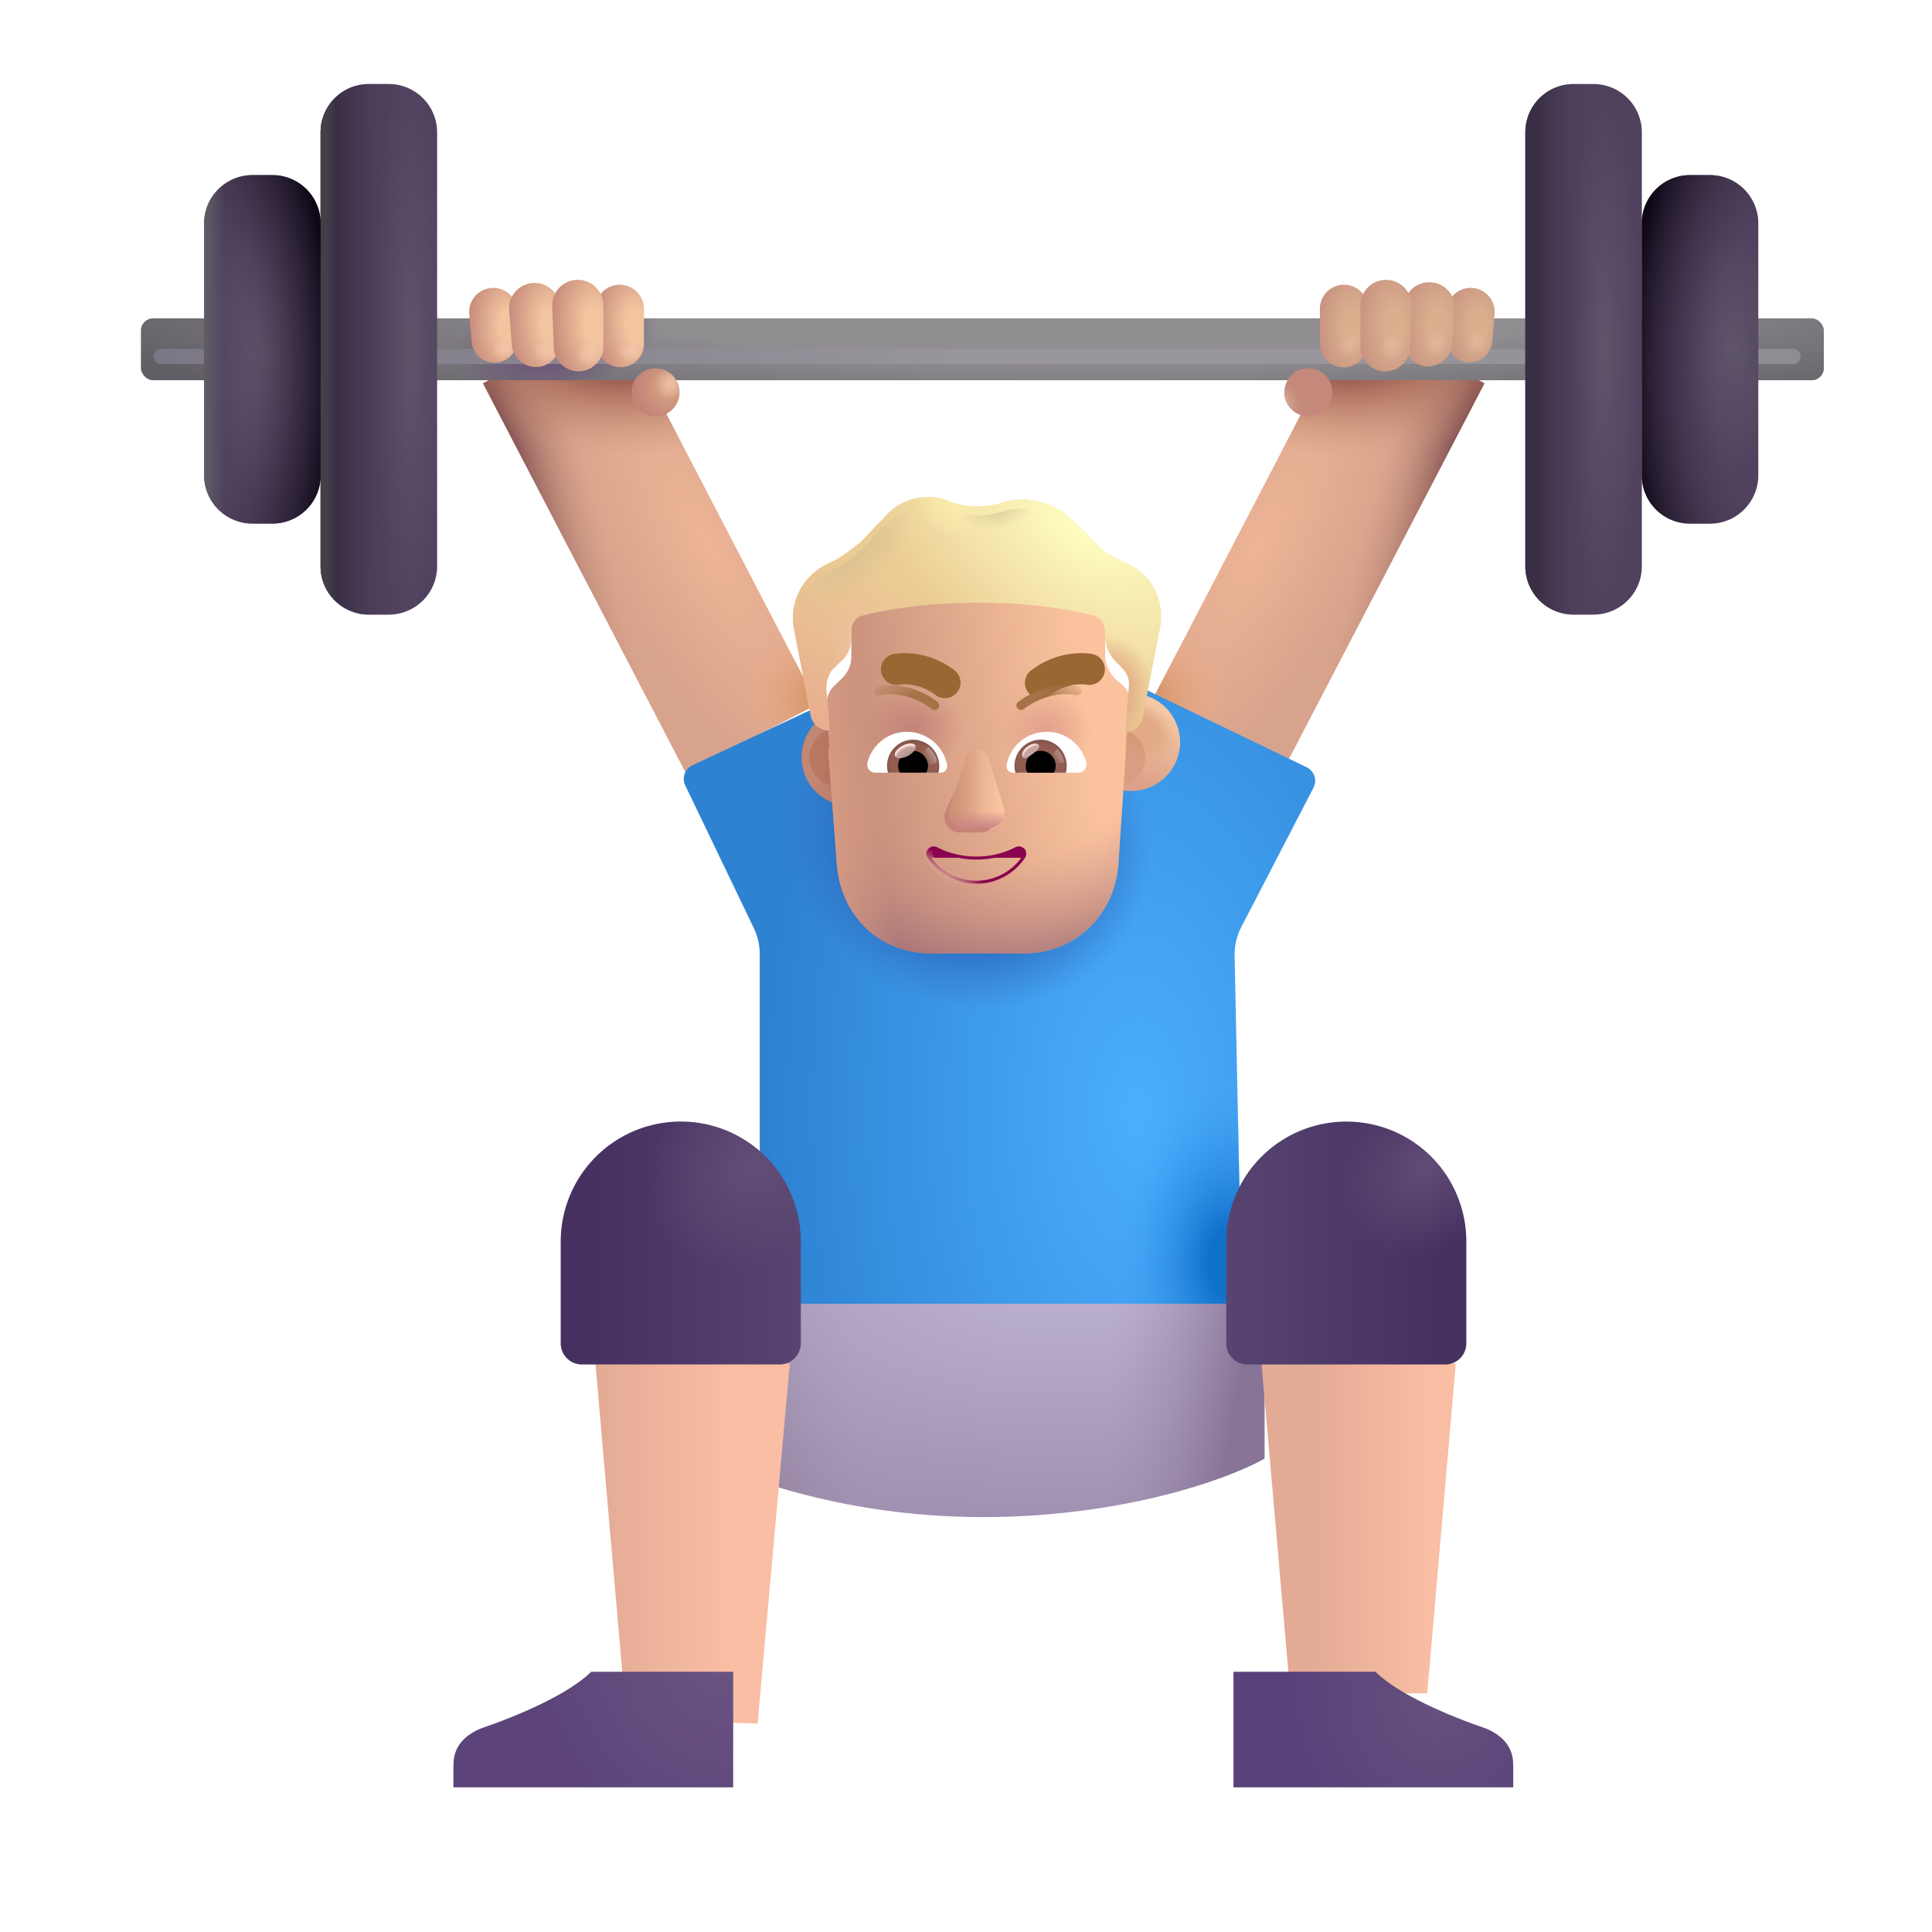 <svg xmlns="http://www.w3.org/2000/svg" fill="none" viewBox="0 0 32 32"><path fill="url(#svg-f5cce71c-3204-4c1e-9344-0ac6c3d7f6a8-a)" d="M8.001 6.349h2.46v7.269h-2.46z" transform="rotate(-27.486 8.001 6.35)"/><path fill="url(#svg-7d6d36a2-1c97-47fc-baa9-84188efde3f8-b)" d="M8.001 6.349h2.46v7.269h-2.46z" transform="rotate(-27.486 8.001 6.35)"/><path fill="url(#svg-6b416750-da95-42ba-be46-a98ecc16daa4-c)" d="M8.001 6.349h2.46v7.269h-2.46z" transform="rotate(-27.486 8.001 6.35)"/><path fill="url(#svg-5631999a-3942-4044-9c31-58f31d0f53cc-d)" d="M8.001 6.349h2.46v7.269h-2.46z" transform="rotate(-27.486 8.001 6.35)"/><path fill="url(#svg-61fc74a7-9670-4010-b6d0-49054b1ecf34-e)" d="M0 0h2.46v7.269H0z" transform="scale(-1 1)rotate(-27.486 .687 53.44)"/><path fill="url(#svg-32071132-84fd-4cdb-8872-82d5ea6fb328-f)" d="M0 0h2.46v7.269H0z" transform="scale(-1 1)rotate(-27.486 .687 53.44)"/><path fill="url(#svg-29e8d57a-afd5-4265-9643-d1ae854c69ef-g)" d="M0 0h2.46v7.269H0z" transform="scale(-1 1)rotate(-27.486 .687 53.44)"/><path fill="url(#svg-432f5ce8-223a-4a78-9c71-82001da9a0ca-h)" d="M0 0h2.46v7.269H0z" transform="scale(-1 1)rotate(-27.486 .687 53.44)"/><g filter="url(#svg-adcae131-040c-4b09-8307-b26f010d32e7-i)"><path fill="url(#svg-de9c9317-f451-4a6f-8100-b1394097452f-j)" d="M16.272 25.428c-2.363 0-4.203-.719-4.828-1.078v-2.907h9.5v3.016c-.573.323-2.31.969-4.672.969"/><path fill="url(#svg-925e7dc9-37ba-4f2c-84d5-1c598654c3b2-k)" d="M16.272 25.428c-2.363 0-4.203-.719-4.828-1.078v-2.907h9.5v3.016c-.573.323-2.31.969-4.672.969"/><path fill="url(#svg-e4733384-9724-41fb-84a9-3f4daaaf9419-l)" d="M16.272 25.428c-2.363 0-4.203-.719-4.828-1.078v-2.907h9.5v3.016c-.573.323-2.31.969-4.672.969"/><path fill="url(#svg-0c803d13-2656-40b8-af9d-fddfe378a478-m)" d="M16.272 25.428c-2.363 0-4.203-.719-4.828-1.078v-2.907h9.5v3.016c-.573.323-2.31.969-4.672.969"/></g><g filter="url(#svg-7f5cbbc4-d8f4-4dfd-830e-0de2b5d3a222-n)"><rect width="27.875" height="1.025" x="2.334" y="5.473" fill="url(#svg-98d10ab8-1aed-45b6-9821-a36b437735f4-o)" rx=".2"/><rect width="27.875" height="1.025" x="2.334" y="5.473" fill="url(#svg-a20090c9-3c88-4f9c-9512-efb75c18fbc6-p)" rx=".2"/></g><g filter="url(#svg-393b5437-1a4d-4d28-9679-6318c4e7e761-q)"><path stroke="url(#svg-387ca0e0-f9f1-4963-912f-479854aa94c9-r)" stroke-linecap="round" stroke-width=".25" d="M2.67 5.904h27.031"/></g><path fill="url(#svg-56e4fb6c-a6e2-42ca-9b3d-722742ebd724-s)" d="M7.773 5.207a.399.399 0 1 1 .796-.033v.46a.38.38 0 0 1-.758.032z"/><path fill="url(#svg-49c7eeb9-393e-4138-abd9-1ca16e720f97-t)" d="M7.773 5.207a.399.399 0 1 1 .796-.033v.46a.38.38 0 0 1-.758.032z"/><path fill="url(#svg-e87fc4dc-d830-4f09-b90e-d37255ef8982-u)" d="M8.432 5.125a.422.422 0 1 1 .844-.033v.585a.4.4 0 0 1-.799.03z"/><path fill="url(#svg-491ec123-7858-4cce-920a-b3d71defba4c-v)" d="M8.432 5.125a.422.422 0 1 1 .844-.033v.585a.4.4 0 0 1-.799.03z"/><path fill="url(#svg-8025ee17-496e-4e85-ae3b-ff7abaae1cce-w)" d="M9.864 5.124a.401.401 0 1 1 .802-.014v.575a.391.391 0 0 1-.782.013z"/><path fill="url(#svg-03f96831-7be0-45e1-8ae4-77a24d616b3b-x)" d="M9.864 5.124a.401.401 0 1 1 .802-.014v.575a.391.391 0 0 1-.782.013z"/><path fill="url(#svg-07e3a684-bd28-4608-8144-faa2eead2389-y)" d="M9.147 5.086a.424.424 0 1 1 .847-.016v.661a.411.411 0 0 1-.822.016z"/><path fill="url(#svg-b8648e81-b652-480b-a87b-19f6dbd96152-z)" d="M9.147 5.086a.424.424 0 1 1 .847-.016v.661a.411.411 0 0 1-.822.016z"/><circle cx="10.858" cy="6.498" r=".398" fill="url(#svg-4e3e48ef-8357-4f54-8e02-9d58d7aa14aa-A)"/><circle cx="10.858" cy="6.498" r=".398" fill="url(#svg-0597f604-615d-4c96-b1c2-e4de0aaafe00-B)"/><path fill="url(#svg-7471a0d8-05e8-4336-96fb-6fa6c7fb0ec2-C)" d="M24.755 5.207a.399.399 0 1 0-.796-.033v.46a.38.38 0 0 0 .757.032z"/><path fill="url(#svg-f0091949-1469-4e32-9c68-60a1b9ec6214-D)" d="M24.755 5.207a.399.399 0 1 0-.796-.033v.46a.38.38 0 0 0 .757.032z"/><path fill="url(#svg-9e856337-add9-4dbd-8eb4-c32c586f77d8-E)" d="M24.095 5.125a.422.422 0 1 0-.843-.033v.585a.4.4 0 0 0 .798.03z"/><path fill="url(#svg-6e7c0b3e-45c7-4960-9255-1059ead06950-F)" d="M24.095 5.125a.422.422 0 1 0-.843-.033v.585a.4.4 0 0 0 .798.03z"/><path fill="url(#svg-124703f4-6000-4856-a985-7d25b13c0808-G)" d="M22.663 5.124a.401.401 0 1 0-.802-.014v.575a.391.391 0 0 0 .783.013z"/><path fill="url(#svg-317f4aad-2fb2-4518-83e8-42e263bb3817-H)" d="M22.663 5.124a.401.401 0 1 0-.802-.014v.575a.391.391 0 0 0 .783.013z"/><path fill="url(#svg-c13d37b0-0f47-4663-b514-b9d3785e8d2a-I)" d="M23.38 5.086a.424.424 0 1 0-.847-.016v.661a.411.411 0 0 0 .823.016z"/><path fill="url(#svg-1327fa8c-7004-4ca7-9878-90a488d573c7-J)" d="M23.38 5.086a.424.424 0 1 0-.847-.016v.661a.411.411 0 0 0 .823.016z"/><circle r=".398" fill="url(#svg-39321306-4610-4c83-bfec-dad155f22286-K)" transform="matrix(-1 0 0 1 21.67 6.498)"/><circle r=".398" fill="url(#svg-0c826d9e-ee47-4b7e-92c8-3fb71b2aa4b1-L)" transform="matrix(-1 0 0 1 21.67 6.498)"/><g filter="url(#svg-24e66c86-8f2d-4c7a-b0cc-b6bd76358491-M)"><path fill="url(#svg-b7f6794d-6bf0-4fde-9dab-d0d0dfdb0599-N)" d="m11.22 12.524 2.396-1.12 2.578 3.399 2.468-3.563 2.73 1.318a.25.25 0 0 1 .113.34l-1.194 2.304a1 1 0 0 0-.112.48l.12 5.762h-7.985v-5.788a1 1 0 0 0-.098-.433L11.1 12.859a.25.25 0 0 1 .12-.335"/><path fill="url(#svg-c364c39b-0752-40d7-8090-d539473dd818-O)" d="m11.22 12.524 2.396-1.12 2.578 3.399 2.468-3.563 2.73 1.318a.25.25 0 0 1 .113.34l-1.194 2.304a1 1 0 0 0-.112.48l.12 5.762h-7.985v-5.788a1 1 0 0 0-.098-.433L11.1 12.859a.25.25 0 0 1 .12-.335"/><path fill="url(#svg-5cf06d92-ca50-44b6-adff-5da558e3ddc4-P)" d="m11.22 12.524 2.396-1.12 2.578 3.399 2.468-3.563 2.73 1.318a.25.25 0 0 1 .113.34l-1.194 2.304a1 1 0 0 0-.112.48l.12 5.762h-7.985v-5.788a1 1 0 0 0-.098-.433L11.1 12.859a.25.25 0 0 1 .12-.335"/></g><g filter="url(#svg-5737d1cc-5ede-4817-b330-b98f7e077d3c-Q)"><path fill="url(#svg-199e4510-7707-4080-8067-3dcba791df8e-R)" d="M5.31 2.392a.8.8 0 0 1 .8-.8h.33a.8.8 0 0 1 .8.8V9.58a.8.8 0 0 1-.8.8h-.33a.8.8 0 0 1-.8-.8z"/><path fill="url(#svg-12af5cd4-56fb-4d84-9fbe-eb2c43faaf4b-S)" d="M5.31 2.392a.8.8 0 0 1 .8-.8h.33a.8.8 0 0 1 .8.8V9.58a.8.8 0 0 1-.8.8h-.33a.8.8 0 0 1-.8-.8z"/><path fill="url(#svg-3fc4cdea-ff2f-41f3-86e2-4404a99fef7a-T)" d="M5.31 2.392a.8.8 0 0 1 .8-.8h.33a.8.8 0 0 1 .8.8V9.58a.8.8 0 0 1-.8.8h-.33a.8.8 0 0 1-.8-.8z"/></g><g filter="url(#svg-c67978e1-49c5-4dd8-91a4-e6e97da03163-U)"><path fill="url(#svg-42f1225b-4fd0-430e-83e0-b209086937ed-V)" d="M27.194 2.392a.8.8 0 0 0-.8-.8h-.33a.8.8 0 0 0-.8.8V9.58a.8.8 0 0 0 .8.8h.33a.8.8 0 0 0 .8-.8z"/><path fill="url(#svg-37da654f-e384-469c-9241-f410dfd8f58b-W)" d="M27.194 2.392a.8.8 0 0 0-.8-.8h-.33a.8.8 0 0 0-.8.8V9.58a.8.8 0 0 0 .8.8h.33a.8.8 0 0 0 .8-.8z"/></g><g filter="url(#svg-44eb6bc3-05a1-4095-a69e-ade6d304816b-X)"><path fill="url(#svg-3b98b074-0418-4c02-97aa-f4adf5124344-Y)" d="M3.381 3.9a.8.8 0 0 1 .8-.8h.33a.8.8 0 0 1 .8.8v4.173a.8.8 0 0 1-.8.8h-.33a.8.8 0 0 1-.8-.8z"/><path fill="url(#svg-4d0e89e1-3062-4cd3-9004-f31917581cf9-Z)" d="M3.381 3.9a.8.8 0 0 1 .8-.8h.33a.8.8 0 0 1 .8.8v4.173a.8.8 0 0 1-.8.8h-.33a.8.8 0 0 1-.8-.8z"/><path fill="url(#svg-fe5462f8-8a5a-4409-b076-dae941bfe549-aa)" d="M3.381 3.9a.8.8 0 0 1 .8-.8h.33a.8.8 0 0 1 .8.8v4.173a.8.8 0 0 1-.8.8h-.33a.8.8 0 0 1-.8-.8z"/></g><g filter="url(#svg-3ce58df8-ff9f-4476-b4fe-3ae45a5f431c-ab)"><path fill="url(#svg-641135ad-44a7-4b97-935f-6180a8203f96-ac)" d="M29.123 3.9a.8.8 0 0 0-.8-.8h-.33a.8.8 0 0 0-.8.8v4.173a.8.8 0 0 0 .8.8h.33a.8.8 0 0 0 .8-.8z"/><path fill="url(#svg-4c71fbc3-ef4e-4e6a-ac72-130e950047c9-ad)" d="M29.123 3.9a.8.8 0 0 0-.8-.8h-.33a.8.8 0 0 0-.8.8v4.173a.8.8 0 0 0 .8.8h.33a.8.8 0 0 0 .8-.8z"/></g><g filter="url(#svg-7b5deade-aea4-4d2f-9ec9-03b7c539ebbe-ae)"><path fill="url(#svg-8ce55db0-d0cd-46c0-ac8b-84fd88718c34-af)" d="m9.675 28.376-.513-5.893h3.22l-.534 5.965z"/></g><g filter="url(#svg-193227ed-9848-404e-be32-c9bb5f732c37-ag)"><path fill="url(#svg-ebc4d2d9-e65e-4ee2-b939-23c96d03d5a8-ah)" d="M8.787 20.565a1.988 1.988 0 1 1 3.977 0v1.685a.35.35 0 0 1-.35.35H9.137a.35.35 0 0 1-.35-.35z"/><path fill="url(#svg-6f22ec38-99d2-4bd4-85f0-fb6b0c920b2d-ai)" d="M8.787 20.565a1.988 1.988 0 1 1 3.977 0v1.685a.35.35 0 0 1-.35.35H9.137a.35.35 0 0 1-.35-.35z"/></g><g filter="url(#svg-3733082e-6899-436b-a3dd-ba151320b75d-aj)"><path fill="url(#svg-d0a664f8-eecb-4e18-b1a5-3b4f6f9c1564-ak)" d="M7.31 29.028v.376h4.634V27.49H9.592c-.383.377-1.215.73-1.836.942-.398.168-.445.442-.445.596"/></g><g filter="url(#svg-1332061e-7930-496b-820d-87bdf0ea00f8-al)"><path fill="url(#svg-d47b281e-5d66-4865-8fdd-0d9dbcc7a801-am)" d="m22.94 27.947.472-5.464h-3.218l.477 5.464z"/></g><g filter="url(#svg-480dd491-8aad-45b2-adbe-c713dbfce8fe-an)"><path fill="url(#svg-4917098c-d1b4-4e17-9402-9b8c441f05d8-ao)" d="M23.787 20.565a1.988 1.988 0 0 0-3.976 0v1.685c0 .193.157.35.35.35h3.276a.35.35 0 0 0 .35-.35z"/><path fill="url(#svg-2df25514-463d-4734-81d1-52b57edeb384-ap)" d="M23.787 20.565a1.988 1.988 0 0 0-3.976 0v1.685c0 .193.157.35.35.35h3.276a.35.35 0 0 0 .35-.35z"/></g><g filter="url(#svg-c835bb61-0ea3-4b5b-a40a-80e041fffc0c-aq)"><path fill="url(#svg-e34ffc14-f07a-4f72-a696-0373255d6488-ar)" d="M25.264 29.028v.376H20.63V27.49h2.352c.383.377 1.215.73 1.836.942.398.168.445.442.445.596"/></g><g filter="url(#svg-1dfdf37e-f54a-4cb2-8fd6-fb4a40f9e3ee-as)"><circle cx="13.884" cy="12.543" r=".808" fill="url(#svg-80733a27-accd-45c7-ae18-f8d0a9a5db46-at)"/></g><g filter="url(#svg-4b39bdf8-dc4b-4f7e-94c5-a50c5783b777-au)"><circle cx="13.884" cy="12.543" r=".481" fill="url(#svg-4cd8e7c7-8ab4-40e9-8768-e017b238e178-av)"/></g><g filter="url(#svg-1ffac2ca-e835-4f35-92a3-9d9bb503b1e1-aw)"><circle cx="18.488" cy="12.543" r=".808" fill="url(#svg-deee752e-4a6f-45b4-8e03-cda82db8ee6e-ax)"/><circle cx="18.488" cy="12.543" r=".808" fill="url(#svg-c6364b0f-22a8-4775-b311-4032461b3b6b-ay)"/></g><g filter="url(#svg-ae399121-bbe1-452b-8058-a9b764d2c947-az)"><circle cx="18.487" cy="12.543" r=".481" fill="#D79E81"/><circle cx="18.487" cy="12.543" r=".481" fill="url(#svg-93aff6ba-7b6d-478f-8523-fb237a0c76f2-aA)"/><circle cx="18.487" cy="12.543" r=".481" fill="url(#svg-effce9c8-e3fc-446d-bfe0-9b0b2cdd205a-aB)"/></g><g filter="url(#svg-9351ffe9-16d2-4b0a-9c33-00747a66657f-aC)"><path fill="url(#svg-0164f61f-666c-49e3-b168-4e6578cb95c1-aD)" d="M13.714 12.247h.024s-.027-.413-.053-.697c0-.129.053-.283.156-.36l.078-.078a.51.51 0 0 0 .182-.413v-.413c0-.13.078-.232.207-.258.312-.078.96-.207 1.895-.207s1.583.13 1.895.207a.28.28 0 0 1 .207.258v.413c0 .155.078.31.182.413.243.17.228.264.208.464-.026.258-.052.697-.052.697h.009l-.129 1.915c-.078.857-.75 1.453-1.553 1.453h-1.554c-.828 0-1.476-.596-1.553-1.453z"/><path fill="url(#svg-bb89f021-e0cc-4372-bb78-84230c133633-aE)" d="M13.714 12.247h.024s-.027-.413-.053-.697c0-.129.053-.283.156-.36l.078-.078a.51.51 0 0 0 .182-.413v-.413c0-.13.078-.232.207-.258.312-.078.96-.207 1.895-.207s1.583.13 1.895.207a.28.28 0 0 1 .207.258v.413c0 .155.078.31.182.413.243.17.228.264.208.464-.026.258-.052.697-.052.697h.009l-.129 1.915c-.078.857-.75 1.453-1.553 1.453h-1.554c-.828 0-1.476-.596-1.553-1.453z"/><path fill="url(#svg-3bae4ce5-2061-4174-b4cd-8e061b5fb344-aF)" d="M13.714 12.247h.024s-.027-.413-.053-.697c0-.129.053-.283.156-.36l.078-.078a.51.51 0 0 0 .182-.413v-.413c0-.13.078-.232.207-.258.312-.078.96-.207 1.895-.207s1.583.13 1.895.207a.28.28 0 0 1 .207.258v.413c0 .155.078.31.182.413.243.17.228.264.208.464-.026.258-.052.697-.052.697h.009l-.129 1.915c-.078.857-.75 1.453-1.553 1.453h-1.554c-.828 0-1.476-.596-1.553-1.453z"/><path fill="url(#svg-d8e195c0-4577-463e-aea8-e4607fd7b244-aG)" d="M13.714 12.247h.024s-.027-.413-.053-.697c0-.129.053-.283.156-.36l.078-.078a.51.51 0 0 0 .182-.413v-.413c0-.13.078-.232.207-.258.312-.078.96-.207 1.895-.207s1.583.13 1.895.207a.28.28 0 0 1 .207.258v.413c0 .155.078.31.182.413.243.17.228.264.208.464-.026.258-.052.697-.052.697h.009l-.129 1.915c-.078.857-.75 1.453-1.553 1.453h-1.554c-.828 0-1.476-.596-1.553-1.453z"/><path fill="url(#svg-695df428-0f77-419a-bc87-6e09b13970bb-aH)" d="M13.714 12.247h.024s-.027-.413-.053-.697c0-.129.053-.283.156-.36l.078-.078a.51.51 0 0 0 .182-.413v-.413c0-.13.078-.232.207-.258.312-.078.96-.207 1.895-.207s1.583.13 1.895.207a.28.28 0 0 1 .207.258v.413c0 .155.078.31.182.413.243.17.228.264.208.464-.026.258-.052.697-.052.697h.009l-.129 1.915c-.078.857-.75 1.453-1.553 1.453h-1.554c-.828 0-1.476-.596-1.553-1.453z"/></g><g filter="url(#svg-51a95efa-a1d9-4b6d-848a-16aa0f3bd344-aI)"><path fill="#EBCC94" d="m18.513 9.408.208.104c.363.18.571.593.493 1.032l-.285 1.471c-.026.152-.126.254-.277.258h-.009s.026-.439.052-.697c.021-.21-.015-.273-.208-.464a.6.6 0 0 1-.181-.413v-.102a.28.28 0 0 0-.208-.258c-.311-.077-.96-.206-1.895-.206-.934 0-1.583.129-1.894.206a.25.25 0 0 0-.208.258v.102c0 .155-.052.31-.182.413l-.078.077c-.103.078-.155.232-.155.361.026.284.052.697.052.697h-.024a.31.31 0 0 1-.288-.258l-.285-1.47a.99.99 0 0 1 .519-1.007l.207-.104c.13-.077.26-.18.39-.283l.467-.49a.95.95 0 0 1 1.064-.156c.26.078.545.078.805 0 .389-.129.83-.025 1.142.259l.39.387c.103.129.233.206.388.283"/><path fill="url(#svg-f3605a96-7cab-48cd-ab22-82cc3530b0c6-aJ)" d="m18.513 9.408.208.104c.363.18.571.593.493 1.032l-.285 1.471c-.026.152-.126.254-.277.258h-.009s.026-.439.052-.697c.021-.21-.015-.273-.208-.464a.6.6 0 0 1-.181-.413v-.102a.28.28 0 0 0-.208-.258c-.311-.077-.96-.206-1.895-.206-.934 0-1.583.129-1.894.206a.25.25 0 0 0-.208.258v.102c0 .155-.052.31-.182.413l-.078.077c-.103.078-.155.232-.155.361.026.284.052.697.052.697h-.024a.31.31 0 0 1-.288-.258l-.285-1.47a.99.99 0 0 1 .519-1.007l.207-.104c.13-.077.26-.18.39-.283l.467-.49a.95.95 0 0 1 1.064-.156c.26.078.545.078.805 0 .389-.129.83-.025 1.142.259l.39.387c.103.129.233.206.388.283"/><path fill="url(#svg-78ece177-e836-4789-9b25-15780cfb8ea9-aK)" d="m18.513 9.408.208.104c.363.18.571.593.493 1.032l-.285 1.471c-.026.152-.126.254-.277.258h-.009s.026-.439.052-.697c.021-.21-.015-.273-.208-.464a.6.6 0 0 1-.181-.413v-.102a.28.28 0 0 0-.208-.258c-.311-.077-.96-.206-1.895-.206-.934 0-1.583.129-1.894.206a.25.25 0 0 0-.208.258v.102c0 .155-.052.31-.182.413l-.078.077c-.103.078-.155.232-.155.361.026.284.052.697.052.697h-.024a.31.31 0 0 1-.288-.258l-.285-1.47a.99.99 0 0 1 .519-1.007l.207-.104c.13-.077.26-.18.39-.283l.467-.49a.95.95 0 0 1 1.064-.156c.26.078.545.078.805 0 .389-.129.83-.025 1.142.259l.39.387c.103.129.233.206.388.283"/><path fill="url(#svg-f0c5e5c5-2fe6-497b-bff0-f41817e1028c-aL)" d="m18.513 9.408.208.104c.363.18.571.593.493 1.032l-.285 1.471c-.026.152-.126.254-.277.258h-.009s.026-.439.052-.697c.021-.21-.015-.273-.208-.464a.6.6 0 0 1-.181-.413v-.102a.28.28 0 0 0-.208-.258c-.311-.077-.96-.206-1.895-.206-.934 0-1.583.129-1.894.206a.25.25 0 0 0-.208.258v.102c0 .155-.052.31-.182.413l-.078.077c-.103.078-.155.232-.155.361.026.284.052.697.052.697h-.024a.31.31 0 0 1-.288-.258l-.285-1.47a.99.99 0 0 1 .519-1.007l.207-.104c.13-.077.26-.18.39-.283l.467-.49a.95.95 0 0 1 1.064-.156c.26.078.545.078.805 0 .389-.129.83-.025 1.142.259l.39.387c.103.129.233.206.388.283"/><path fill="url(#svg-f4a91c6a-373c-43d6-a475-04391f7f8866-aM)" d="m18.513 9.408.208.104c.363.18.571.593.493 1.032l-.285 1.471c-.026.152-.126.254-.277.258h-.009s.026-.439.052-.697c.021-.21-.015-.273-.208-.464a.6.6 0 0 1-.181-.413v-.102a.28.28 0 0 0-.208-.258c-.311-.077-.96-.206-1.895-.206-.934 0-1.583.129-1.894.206a.25.25 0 0 0-.208.258v.102c0 .155-.052.31-.182.413l-.078.077c-.103.078-.155.232-.155.361.026.284.052.697.052.697h-.024a.31.31 0 0 1-.288-.258l-.285-1.47a.99.99 0 0 1 .519-1.007l.207-.104c.13-.077.26-.18.39-.283l.467-.49a.95.95 0 0 1 1.064-.156c.26.078.545.078.805 0 .389-.129.83-.025 1.142.259l.39.387c.103.129.233.206.388.283"/><path fill="url(#svg-baf0d023-07af-43d5-9aad-b9c8afc9f74f-aN)" d="m18.513 9.408.208.104c.363.18.571.593.493 1.032l-.285 1.471c-.026.152-.126.254-.277.258h-.009s.026-.439.052-.697c.021-.21-.015-.273-.208-.464a.6.6 0 0 1-.181-.413v-.102a.28.28 0 0 0-.208-.258c-.311-.077-.96-.206-1.895-.206-.934 0-1.583.129-1.894.206a.25.25 0 0 0-.208.258v.102c0 .155-.052.31-.182.413l-.078.077c-.103.078-.155.232-.155.361.026.284.052.697.052.697h-.024a.31.31 0 0 1-.288-.258l-.285-1.47a.99.99 0 0 1 .519-1.007l.207-.104c.13-.077.26-.18.39-.283l.467-.49a.95.95 0 0 1 1.064-.156c.26.078.545.078.805 0 .389-.129.83-.025 1.142.259l.39.387c.103.129.233.206.388.283"/></g><path fill="url(#svg-394de64a-6b90-44d2-8f38-100db6917fd1-aO)" d="m18.513 9.408.208.104c.363.18.571.593.493 1.032l-.285 1.471c-.026.152-.126.254-.277.258h-.009s.026-.439.052-.697c.021-.21-.015-.273-.208-.464a.6.6 0 0 1-.181-.413v-.102a.28.28 0 0 0-.208-.258c-.311-.077-.96-.206-1.895-.206-.934 0-1.583.129-1.894.206a.25.25 0 0 0-.208.258v.102c0 .155-.052.31-.182.413l-.078.077c-.103.078-.155.232-.155.361.026.284.052.697.052.697h-.024a.31.31 0 0 1-.288-.258l-.285-1.47a.99.99 0 0 1 .519-1.007l.207-.104c.13-.077.26-.18.39-.283l.467-.49a.95.95 0 0 1 1.064-.156c.26.078.545.078.805 0 .389-.129.83-.025 1.142.259l.39.387c.103.129.233.206.388.283"/><path fill="url(#svg-a334be2b-7200-4768-ae11-17688c45451e-aP)" d="m18.513 9.408.208.104c.363.18.571.593.493 1.032l-.285 1.471c-.026.152-.126.254-.277.258h-.009s.026-.439.052-.697c.021-.21-.015-.273-.208-.464a.6.6 0 0 1-.181-.413v-.102a.28.28 0 0 0-.208-.258c-.311-.077-.96-.206-1.895-.206-.934 0-1.583.129-1.894.206a.25.25 0 0 0-.208.258v.102c0 .155-.052.31-.182.413l-.078.077c-.103.078-.155.232-.155.361.026.284.052.697.052.697h-.024a.31.31 0 0 1-.288-.258l-.285-1.47a.99.99 0 0 1 .519-1.007l.207-.104c.13-.077.26-.18.39-.283l.467-.49a.95.95 0 0 1 1.064-.156c.26.078.545.078.805 0 .389-.129.83-.025 1.142.259l.39.387c.103.129.233.206.388.283"/><g filter="url(#svg-288401d0-aa25-40b7-a362-117a69588718-aQ)"><path fill="#C68378" d="m16.048 12.628-.397.822c-.049.17.07.339.237.339h.356c.168 0 .286-.172.236-.339l-.24-.822c-.052-.182-.137-.182-.192 0"/></g><g filter="url(#svg-0be345c7-fbd8-4a10-b9e8-e28e7ef88d7d-aR)"><path fill="#E4AC8F" d="m15.997 12.549-.258.822a.26.26 0 0 0 .252.339h.38a.262.262 0 0 0 .253-.339l-.257-.822c-.056-.182-.313-.182-.37 0"/><path fill="url(#svg-4350e327-c773-4ca4-b754-7ebe0f11cbe8-aS)" d="m15.997 12.549-.258.822a.26.26 0 0 0 .252.339h.38a.262.262 0 0 0 .253-.339l-.257-.822c-.056-.182-.313-.182-.37 0"/><path fill="url(#svg-f5edf407-8c30-487f-9935-22f570acf175-aT)" d="m15.997 12.549-.258.822a.26.26 0 0 0 .252.339h.38a.262.262 0 0 0 .253-.339l-.257-.822c-.056-.182-.313-.182-.37 0"/><path fill="url(#svg-755d6f9e-57cc-4918-bd1f-92f9995905a5-aU)" d="m15.997 12.549-.258.822a.26.26 0 0 0 .252.339h.38a.262.262 0 0 0 .253-.339l-.257-.822c-.056-.182-.313-.182-.37 0"/></g><path fill="#88024E" stroke="url(#svg-15be2d80-c700-4dd6-9e50-396be79644c3-aV)" stroke-width=".1" d="M16.978 14.206a.12.12 0 0 0-.013-.149.124.124 0 0 0-.147-.024 1.4 1.4 0 0 1-.648.154c-.237 0-.46-.056-.647-.154a.124.124 0 0 0-.147.026.116.116 0 0 0-.013.148m1.615 0-.042-.028.042.027Zm0 0a.97.97 0 0 1-.808.431.97.97 0 0 1-.807-.431m0 0 .042-.028m-.042.028.042-.028m0 0c.162.245.444.409.766.409a.92.92 0 0 0 .765-.41c.042-.062-.029-.134-.095-.1a1.45 1.45 0 0 1-.67.159c-.246 0-.477-.058-.67-.16-.067-.033-.138.041-.096.102Z"/><path fill="#fff" d="M17.337 12.12c.316 0 .583.219.655.513a.133.133 0 0 1-.13.165h-1.079a.11.11 0 0 1-.11-.132.676.676 0 0 1 .664-.545"/><path fill="url(#svg-a6e7a4f6-429c-4a27-9c24-512e1ce7ee1b-aW)" d="M17.237 12.252a.432.432 0 0 1 .416.546h-.834a.433.433 0 0 1 .418-.546"/><path fill="#000" d="M16.99 12.684c0-.137.11-.247.247-.247a.246.246 0 0 1 .22.361h-.438a.2.2 0 0 1-.03-.114"/><g filter="url(#svg-6c07bb15-eeab-4495-bd09-c16c730939a2-aX)"><path fill="#C7A7A3" d="M17.205 12.344c.031.04-.033.091-.106.146s-.128.093-.159.052c-.03-.041.004-.12.077-.174.073-.055.157-.066.188-.024"/><path fill="url(#svg-34301fd0-85cf-4cca-ab82-ccf8d55727e3-aY)" d="M17.205 12.344c.031.04-.033.091-.106.146s-.128.093-.159.052c-.03-.041.004-.12.077-.174.073-.055.157-.066.188-.024"/></g><g filter="url(#svg-d2a94d37-3469-4623-94ab-02dc133df7d3-aZ)"><path fill="url(#svg-215ab3e8-14e3-44fe-a0d6-a1675dd8e98f-ba)" d="M17.621 12.627a.4.4 0 0 0-.111-.224l-.126.138.056.11z"/></g><path fill="#fff" d="M15.023 12.12a.676.676 0 0 0-.655.513.133.133 0 0 0 .13.165h1.079a.11.11 0 0 0 .11-.132.68.68 0 0 0-.664-.545"/><path fill="url(#svg-ff8bcd5b-3938-4653-9018-d70e2b26fff0-bb)" d="M15.124 12.252a.432.432 0 0 0-.416.546h.834a.435.435 0 0 0-.418-.546"/><path fill="#000" d="M15.371 12.684a.246.246 0 0 0-.247-.247.246.246 0 0 0-.22.36h.438a.24.24 0 0 0 .029-.113"/><g filter="url(#svg-4e7cd777-500d-4e02-8745-7908c27b461e-bc)"><path fill="url(#svg-54baf5e0-d381-445f-b24a-45918a60a00d-bd)" d="M15.518 12.633c0-.14-.113-.232-.144-.26l-.14.135.086.175z"/></g><g filter="url(#svg-45bc9f8f-28d9-4161-a2b6-7d14e7535989-be)" transform="rotate(-27.914 14.993 12.437)"><ellipse cx="14.993" cy="12.437" fill="#C7A7A3" fill-opacity=".9" rx=".188" ry=".095"/><ellipse cx="14.993" cy="12.437" fill="url(#svg-2e77f9b7-b358-43c7-a2ed-3e6672f1b8d0-bf)" rx=".188" ry=".095"/></g><g filter="url(#svg-a72ed951-ee96-47c4-923e-8c759f1dabd5-bg)"><path fill="#9A6634" d="M14.547 11.233h.005l.007-.002a1 1 0 0 1 .09-.011 1.37 1.37 0 0 1 .901.275.258.258 0 1 1-.309.413.86.86 0 0 0-.554-.173l-.032.003-.004.001a.258.258 0 0 1-.104-.506"/></g><g filter="url(#svg-7ad2afbd-bf30-4711-a74d-bce4b373596f-bh)"><path stroke="url(#svg-47dc7c9d-5ef7-4657-aae1-6b05c5857b8c-bi)" stroke-linecap="round" stroke-width=".15" d="M14.554 11.442c.206-.05.58-.018.927.242"/></g><g filter="url(#svg-57e95e7c-f665-4e98-892d-acd918e6e147-bj)"><path fill="#9A6634" d="M17.844 11.233h-.005l-.007-.002a1 1 0 0 0-.09-.011 1.37 1.37 0 0 0-.901.275.258.258 0 1 0 .308.413.86.86 0 0 1 .554-.173l.032.003.005.001a.258.258 0 0 0 .104-.506"/></g><g filter="url(#svg-4f2056eb-dba0-4ce2-a37e-66f8bf999559-bk)"><path stroke="url(#svg-33c18528-cf19-45b9-83e4-23a9ecf93bb1-bl)" stroke-linecap="round" stroke-width=".15" d="M17.837 11.442c-.206-.05-.58-.018-.927.242"/></g><defs><radialGradient id="svg-f5cce71c-3204-4c1e-9344-0ac6c3d7f6a8-a" cx="0" cy="0" r="1" gradientTransform="rotate(90.019 -.17 10.253)scale(4.755 1.729)" gradientUnits="userSpaceOnUse"><stop stop-color="#EDB495"/><stop offset="1" stop-color="#D8A38C"/></radialGradient><radialGradient id="svg-6b416750-da95-42ba-be46-a98ecc16daa4-c" cx="0" cy="0" r="1" gradientTransform="matrix(-.817 1.73 -3.319 -1.568 10.453 6.826)" gradientUnits="userSpaceOnUse"><stop offset=".356" stop-color="#A06353"/><stop offset="1" stop-color="#CC947B" stop-opacity="0"/></radialGradient><radialGradient id="svg-5631999a-3942-4044-9c31-58f31d0f53cc-d" cx="0" cy="0" r="1" gradientTransform="rotate(-176.149 5.487 6.577)scale(1.286 1.192)" gradientUnits="userSpaceOnUse"><stop offset=".162" stop-color="#D9996F"/><stop offset="1" stop-color="#EDAE8A" stop-opacity="0"/></radialGradient><radialGradient id="svg-61fc74a7-9670-4010-b6d0-49054b1ecf34-e" cx="0" cy="0" r="1" gradientTransform="rotate(90.019 -.997 3.08)scale(4.755 1.729)" gradientUnits="userSpaceOnUse"><stop stop-color="#EDB495"/><stop offset="1" stop-color="#D8A38C"/></radialGradient><radialGradient id="svg-29e8d57a-afd5-4265-9643-d1ae854c69ef-g" cx="0" cy="0" r="1" gradientTransform="matrix(-.817 1.73 -3.319 -1.568 2.452 .476)" gradientUnits="userSpaceOnUse"><stop offset=".356" stop-color="#A06353"/><stop offset="1" stop-color="#CC947B" stop-opacity="0"/></radialGradient><radialGradient id="svg-432f5ce8-223a-4a78-9c71-82001da9a0ca-h" cx="0" cy="0" r="1" gradientTransform="rotate(-176.149 1.38 3.537)scale(1.286 1.192)" gradientUnits="userSpaceOnUse"><stop offset=".162" stop-color="#D9996F"/><stop offset="1" stop-color="#EDAE8A" stop-opacity="0"/></radialGradient><radialGradient id="svg-de9c9317-f451-4a6f-8100-b1394097452f-j" cx="0" cy="0" r="1" gradientTransform="matrix(0 3.984 -8.781 0 17.647 21.444)" gradientUnits="userSpaceOnUse"><stop offset=".165" stop-color="#B9ADCC"/><stop offset="1" stop-color="#A090B1"/></radialGradient><radialGradient id="svg-0c803d13-2656-40b8-af9d-fddfe378a478-m" cx="0" cy="0" r="1" gradientTransform="matrix(0 .25 -6.769 0 18.21 21.444)" gradientUnits="userSpaceOnUse"><stop offset=".269" stop-color="#CABED2"/><stop offset="1" stop-color="#CABED2" stop-opacity="0"/></radialGradient><radialGradient id="svg-98d10ab8-1aed-45b6-9821-a36b437735f4-o" cx="0" cy="0" r="1" gradientTransform="matrix(0 2.188 -18 0 18.053 5.193)" gradientUnits="userSpaceOnUse"><stop offset=".443" stop-color="#918E92"/><stop offset="1" stop-color="#615F65"/></radialGradient><radialGradient id="svg-a20090c9-3c88-4f9c-9512-efb75c18fbc6-p" cx="0" cy="0" r="1" gradientTransform="matrix(.258 .938 -1.665 .458 9.233 5.772)" gradientUnits="userSpaceOnUse"><stop offset=".405" stop-color="#6B5678"/><stop offset="1" stop-color="#6B5678" stop-opacity="0"/></radialGradient><radialGradient id="svg-56e4fb6c-a6e2-42ca-9b3d-722742ebd724-s" cx="0" cy="0" r="1" gradientTransform="rotate(176.461 4.135 2.827)scale(.666 1.05)" gradientUnits="userSpaceOnUse"><stop offset=".242" stop-color="#F2C59F"/><stop offset="1" stop-color="#C78B7B"/></radialGradient><radialGradient id="svg-49c7eeb9-393e-4138-abd9-1ca16e720f97-t" cx="0" cy="0" r="1" gradientTransform="matrix(-.213 .052 -.04 -.164 8.354 5.78)" gradientUnits="userSpaceOnUse"><stop stop-color="#F4C5A9"/><stop offset="1" stop-color="#F4C5A9" stop-opacity="0"/></radialGradient><radialGradient id="svg-e87fc4dc-d830-4f09-b90e-d37255ef8982-u" cx="0" cy="0" r="1" gradientTransform="matrix(-.704 .047 -.079 -1.19 9.135 5.373)" gradientUnits="userSpaceOnUse"><stop offset=".242" stop-color="#F2C59F"/><stop offset="1" stop-color="#C78B7B"/></radialGradient><radialGradient id="svg-491ec123-7858-4cce-920a-b3d71defba4c-v" cx="0" cy="0" r="1" gradientTransform="matrix(-.226 .059 -.048 -.185 9.049 5.81)" gradientUnits="userSpaceOnUse"><stop stop-color="#F4C5A9"/><stop offset="1" stop-color="#F4C5A9" stop-opacity="0"/></radialGradient><radialGradient id="svg-8025ee17-496e-4e85-ae3b-ff7abaae1cce-w" cx="0" cy="0" r="1" gradientTransform="rotate(176.126 5.175 2.874)scale(.67 1.159)" gradientUnits="userSpaceOnUse"><stop offset=".242" stop-color="#F2C59F"/><stop offset="1" stop-color="#C78B7B"/></radialGradient><radialGradient id="svg-03f96831-7be0-45e1-8ae4-77a24d616b3b-x" cx="0" cy="0" r="1" gradientTransform="matrix(-.215 .057 -.048 -.179 10.45 5.818)" gradientUnits="userSpaceOnUse"><stop stop-color="#F4C5A9"/><stop offset="1" stop-color="#F4C5A9" stop-opacity="0"/></radialGradient><radialGradient id="svg-07e3a684-bd28-4608-8144-faa2eead2389-y" cx="0" cy="0" r="1" gradientTransform="rotate(175.983 4.832 2.87)scale(.708 1.268)" gradientUnits="userSpaceOnUse"><stop offset=".242" stop-color="#F2C59F"/><stop offset="1" stop-color="#C78B7B"/></radialGradient><radialGradient id="svg-b8648e81-b652-480b-a87b-19f6dbd96152-z" cx="0" cy="0" r="1" gradientTransform="rotate(164.574 4.487 3.591)scale(.235 .202)" gradientUnits="userSpaceOnUse"><stop stop-color="#F4C5A9"/><stop offset="1" stop-color="#F4C5A9" stop-opacity="0"/></radialGradient><radialGradient id="svg-4e3e48ef-8357-4f54-8e02-9d58d7aa14aa-A" cx="0" cy="0" r="1" gradientTransform="scale(-.604)rotate(-45.376 -21.887 16.614)" gradientUnits="userSpaceOnUse"><stop offset=".16" stop-color="#D3A080"/><stop offset=".91" stop-color="#C38478"/></radialGradient><radialGradient id="svg-0597f604-615d-4c96-b1c2-e4de0aaafe00-B" cx="0" cy="0" r="1" gradientTransform="rotate(130.425 4.083 5.737)scale(.277 .272)" gradientUnits="userSpaceOnUse"><stop stop-color="#EEC2A5"/><stop offset="1" stop-color="#EEC2A5" stop-opacity="0"/></radialGradient><radialGradient id="svg-7471a0d8-05e8-4336-96fb-6fa6c7fb0ec2-C" cx="0" cy="0" r="1" gradientTransform="matrix(-.668 0 0 -1.095 24.49 5.395)" gradientUnits="userSpaceOnUse"><stop offset=".213" stop-color="#D9AF8D"/><stop offset="1" stop-color="#C48B7E"/></radialGradient><radialGradient id="svg-f0091949-1469-4e32-9c68-60a1b9ec6214-D" cx="0" cy="0" r="1" gradientTransform="rotate(117.929 10.524 10.193)scale(.216 .191)" gradientUnits="userSpaceOnUse"><stop stop-color="#E2B69C"/><stop offset="1" stop-color="#E2B69C" stop-opacity="0"/></radialGradient><radialGradient id="svg-9e856337-add9-4dbd-8eb4-c32c586f77d8-E" cx="0" cy="0" r="1" gradientTransform="matrix(-.707 0 0 -1.244 23.814 5.373)" gradientUnits="userSpaceOnUse"><stop offset=".213" stop-color="#D9AF8D"/><stop offset="1" stop-color="#C48B7E"/></radialGradient><radialGradient id="svg-6e7c0b3e-45c7-4960-9255-1059ead06950-F" cx="0" cy="0" r="1" gradientTransform="rotate(116.317 10.125 10.227)scale(.242 .205)" gradientUnits="userSpaceOnUse"><stop stop-color="#E2B69C"/><stop offset="1" stop-color="#E2B69C" stop-opacity="0"/></radialGradient><radialGradient id="svg-124703f4-6000-4856-a985-7d25b13c0808-G" cx="0" cy="0" r="1" gradientTransform="matrix(-.672 0 0 -1.209 22.395 5.393)" gradientUnits="userSpaceOnUse"><stop offset=".213" stop-color="#D9AF8D"/><stop offset="1" stop-color="#C48B7E"/></radialGradient><radialGradient id="svg-317f4aad-2fb2-4518-83e8-42e263bb3817-H" cx="0" cy="0" r="1" gradientTransform="matrix(-.102 .211 -.176 -.085 22.364 5.696)" gradientUnits="userSpaceOnUse"><stop stop-color="#E2B69C"/><stop offset="1" stop-color="#E2B69C" stop-opacity="0"/></radialGradient><radialGradient id="svg-c13d37b0-0f47-4663-b514-b9d3785e8d2a-I" cx="0" cy="0" r="1" gradientTransform="matrix(-.709 0 0 -1.324 23.097 5.395)" gradientUnits="userSpaceOnUse"><stop offset=".213" stop-color="#D9AF8D"/><stop offset="1" stop-color="#C48B7E"/></radialGradient><radialGradient id="svg-1327fa8c-7004-4ca7-9878-90a488d573c7-J" cx="0" cy="0" r="1" gradientTransform="rotate(114.997 9.708 10.21)scale(.255 .208)" gradientUnits="userSpaceOnUse"><stop stop-color="#E2B69C"/><stop offset="1" stop-color="#E2B69C" stop-opacity="0"/></radialGradient><radialGradient id="svg-39321306-4610-4c83-bfec-dad155f22286-K" cx="0" cy="0" r="1" gradientTransform="scale(-.652)rotate(-52.787 -.823 .734)" gradientUnits="userSpaceOnUse"><stop offset=".16" stop-color="#C2937C"/><stop offset=".91" stop-color="#C5897C"/></radialGradient><radialGradient id="svg-0c826d9e-ee47-4b7e-92c8-3fb71b2aa4b1-L" cx="0" cy="0" r="1" gradientTransform="matrix(-.063 .281 -.287 -.065 .462 .182)" gradientUnits="userSpaceOnUse"><stop stop-color="#DCB09A"/><stop offset="1" stop-color="#DCB09A" stop-opacity="0"/></radialGradient><radialGradient id="svg-b7f6794d-6bf0-4fde-9dab-d0d0dfdb0599-N" cx="0" cy="0" r="1" gradientTransform="matrix(-6.125 0 0 -11.72 18.584 18.256)" gradientUnits="userSpaceOnUse"><stop stop-color="#4BAEFF"/><stop offset="1" stop-color="#2E82D2"/></radialGradient><radialGradient id="svg-c364c39b-0752-40d7-8090-d539473dd818-O" cx="0" cy="0" r="1" gradientTransform="rotate(111.28 3.17 12.29)scale(2.733 3.082)" gradientUnits="userSpaceOnUse"><stop offset=".52" stop-color="#2161BB"/><stop offset="1" stop-color="#3770BC" stop-opacity="0"/></radialGradient><radialGradient id="svg-5cf06d92-ca50-44b6-adff-5da558e3ddc4-P" cx="0" cy="0" r="1" gradientTransform="matrix(0 2.889 -1.747 0 20.097 20.754)" gradientUnits="userSpaceOnUse"><stop offset=".191" stop-color="#1071CB"/><stop offset="1" stop-color="#3A9CEF" stop-opacity="0"/></radialGradient><radialGradient id="svg-199e4510-7707-4080-8067-3dcba791df8e-R" cx="0" cy="0" r="1" gradientTransform="matrix(0 4.551 -.691 0 6.772 5.986)" gradientUnits="userSpaceOnUse"><stop stop-color="#5E546B"/><stop offset="1" stop-color="#50425E"/></radialGradient><radialGradient id="svg-42f1225b-4fd0-430e-83e0-b209086937ed-V" cx="0" cy="0" r="1" gradientTransform="matrix(0 4.139 -.628 0 26.565 5.986)" gradientUnits="userSpaceOnUse"><stop stop-color="#5E546B"/><stop offset="1" stop-color="#50425E"/></radialGradient><radialGradient id="svg-3b98b074-0418-4c02-97aa-f4adf5124344-Y" cx="0" cy="0" r="1" gradientTransform="matrix(0 3.27 -1.274 0 4.346 5.986)" gradientUnits="userSpaceOnUse"><stop stop-color="#5E546B"/><stop offset=".72" stop-color="#50425E"/></radialGradient><radialGradient id="svg-4d0e89e1-3062-4cd3-9004-f31917581cf9-Z" cx="0" cy="0" r="1" gradientTransform="matrix(2.484 0 0 5.551 3.045 6.381)" gradientUnits="userSpaceOnUse"><stop offset=".415" stop-color="#483A56" stop-opacity="0"/><stop offset="1" stop-color="#0E0716"/></radialGradient><radialGradient id="svg-641135ad-44a7-4b97-935f-6180a8203f96-ac" cx="0" cy="0" r="1" gradientTransform="matrix(0 2.887 -1.125 0 28.71 5.986)" gradientUnits="userSpaceOnUse"><stop stop-color="#5E546B"/><stop offset=".72" stop-color="#50425E"/></radialGradient><radialGradient id="svg-4c71fbc3-ef4e-4e6a-ac72-130e950047c9-ad" cx="0" cy="0" r="1" gradientTransform="matrix(-2.484 0 0 -5.551 29.46 6.381)" gradientUnits="userSpaceOnUse"><stop offset=".415" stop-color="#483A56" stop-opacity="0"/><stop offset="1" stop-color="#0E0716"/></radialGradient><radialGradient id="svg-6f22ec38-99d2-4bd4-85f0-fb6b0c920b2d-ai" cx="0" cy="0" r="1" gradientTransform="rotate(138.833 2.375 11.911)scale(1.935 1.577)" gradientUnits="userSpaceOnUse"><stop stop-color="#624D77"/><stop offset="1" stop-color="#624D77" stop-opacity="0"/></radialGradient><radialGradient id="svg-d0a664f8-eecb-4e18-b1a5-3b4f6f9c1564-ak" cx="0" cy="0" r="1" gradientTransform="matrix(-2.844 2.484 -2.68 -3.068 11.678 27.49)" gradientUnits="userSpaceOnUse"><stop stop-color="#695381"/><stop offset=".787" stop-color="#5C447A"/></radialGradient><radialGradient id="svg-2df25514-463d-4734-81d1-52b57edeb384-ap" cx="0" cy="0" r="1" gradientTransform="rotate(129.405 6.983 15.13)scale(1.617 1.318)" gradientUnits="userSpaceOnUse"><stop stop-color="#624D77"/><stop offset="1" stop-color="#624D77" stop-opacity="0"/></radialGradient><radialGradient id="svg-e34ffc14-f07a-4f72-a696-0373255d6488-ar" cx="0" cy="0" r="1" gradientTransform="matrix(-2.844 1.531 -1.607 -2.983 23.99 28.037)" gradientUnits="userSpaceOnUse"><stop stop-color="#65507E"/><stop offset=".787" stop-color="#59417A"/></radialGradient><radialGradient id="svg-80733a27-accd-45c7-ae18-f8d0a9a5db46-at" cx="0" cy="0" r="1" gradientTransform="matrix(.849 0 0 1.486 13.076 12.543)" gradientUnits="userSpaceOnUse"><stop offset=".351" stop-color="#C28775"/><stop offset="1" stop-color="#BA7867"/></radialGradient><radialGradient id="svg-c6364b0f-22a8-4775-b311-4032461b3b6b-ay" cx="0" cy="0" r="1" gradientTransform="rotate(-36.061 28.404 -22.467)scale(.495 .565)" gradientUnits="userSpaceOnUse"><stop offset=".543" stop-color="#E3AB88"/><stop offset="1" stop-color="#E3AB88" stop-opacity="0"/></radialGradient><radialGradient id="svg-93aff6ba-7b6d-478f-8523-fb237a0c76f2-aA" cx="0" cy="0" r="1" gradientTransform="matrix(.397 -.731 .428 .233 18.467 12.94)" gradientUnits="userSpaceOnUse"><stop offset=".69" stop-color="#D79A76" stop-opacity="0"/><stop offset="1" stop-color="#D79A76"/></radialGradient><radialGradient id="svg-effce9c8-e3fc-446d-bfe0-9b0b2cdd205a-aB" cx="0" cy="0" r="1" gradientTransform="rotate(44.706 -6.008 28.75)scale(.177 .228)" gradientUnits="userSpaceOnUse"><stop stop-color="#CB8E6D"/><stop offset="1" stop-color="#CB8E6D" stop-opacity="0"/></radialGradient><radialGradient id="svg-bb89f021-e0cc-4372-bb78-84230c133633-aE" cx="0" cy="0" r="1" gradientTransform="matrix(0 5.163 -4.933 0 16.41 10.926)" gradientUnits="userSpaceOnUse"><stop offset=".618" stop-color="#C88D87" stop-opacity="0"/><stop offset="1" stop-color="#9F6E75"/></radialGradient><radialGradient id="svg-d8e195c0-4577-463e-aea8-e4607fd7b244-aG" cx="0" cy="0" r="1" gradientTransform="matrix(0 -.632 .778 0 17.317 11.928)" gradientUnits="userSpaceOnUse"><stop stop-color="#E2A18C"/><stop offset="1" stop-color="#E2A18C" stop-opacity="0"/></radialGradient><radialGradient id="svg-695df428-0f77-419a-bc87-6e09b13970bb-aH" cx="0" cy="0" r="1" gradientTransform="matrix(0 -.673 .837 0 15.111 11.912)" gradientUnits="userSpaceOnUse"><stop stop-color="#C2837A"/><stop offset="1" stop-color="#C2837A" stop-opacity="0"/></radialGradient><radialGradient id="svg-f3605a96-7cab-48cd-ab22-82cc3530b0c6-aJ" cx="0" cy="0" r="1" gradientTransform="matrix(-1.663 2.143 -3.645 -2.828 17.968 8.81)" gradientUnits="userSpaceOnUse"><stop stop-color="#FFFFC2"/><stop offset="1" stop-color="#FFFFC2" stop-opacity="0"/></radialGradient><radialGradient id="svg-f0c5e5c5-2fe6-497b-bff0-f41817e1028c-aL" cx="0" cy="0" r="1" gradientTransform="matrix(-.032 -.901 .442 -.016 14.153 10.87)" gradientUnits="userSpaceOnUse"><stop offset=".227" stop-color="#EEC19C"/><stop offset="1" stop-color="#EEC19C" stop-opacity="0"/></radialGradient><radialGradient id="svg-f4a91c6a-373c-43d6-a475-04391f7f8866-aM" cx="0" cy="0" r="1" gradientTransform="rotate(-66.4 18.055 -8.076)scale(1.038 .847)" gradientUnits="userSpaceOnUse"><stop offset=".479" stop-color="#E3AB85"/><stop offset="1" stop-color="#E3AB85" stop-opacity="0"/></radialGradient><radialGradient id="svg-baf0d023-07af-43d5-9aad-b9c8afc9f74f-aN" cx="0" cy="0" r="1" gradientTransform="matrix(.48 .596 -.526 .424 15.806 8.381)" gradientUnits="userSpaceOnUse"><stop stop-color="#FBECAF"/><stop offset="1" stop-color="#FBECAF" stop-opacity="0"/></radialGradient><radialGradient id="svg-394de64a-6b90-44d2-8f38-100db6917fd1-aO" cx="0" cy="0" r="1" gradientTransform="matrix(.088 .379 -.623 .144 16.518 8.381)" gradientUnits="userSpaceOnUse"><stop offset=".208" stop-color="#E1D19F"/><stop offset="1" stop-color="#E1D19F" stop-opacity="0"/></radialGradient><radialGradient id="svg-a334be2b-7200-4768-ae11-17688c45451e-aP" cx="0" cy="0" r="1" gradientTransform="matrix(.351 .434 -.973 .787 14.079 9.217)" gradientUnits="userSpaceOnUse"><stop stop-color="#DCC291"/><stop offset="1" stop-color="#DCC291" stop-opacity="0"/></radialGradient><radialGradient id="svg-a6e7a4f6-429c-4a27-9c24-512e1ce7ee1b-aW" cx="0" cy="0" r="1" gradientTransform="matrix(0 .437 -.517 0 17.236 12.645)" gradientUnits="userSpaceOnUse"><stop offset=".75" stop-color="#925C51"/><stop offset="1" stop-color="#694B43"/><stop offset="1" stop-color="#804D49"/><stop offset="1" stop-color="#85534D"/></radialGradient><radialGradient id="svg-34301fd0-85cf-4cca-ab82-ccf8d55727e3-aY" cx="0" cy="0" r="1" gradientTransform="rotate(-127.812 11.63 2.068)scale(.183 .252)" gradientUnits="userSpaceOnUse"><stop offset=".766" stop-color="#FFE6E2" stop-opacity="0"/><stop offset=".966" stop-color="#FFE6E2"/></radialGradient><radialGradient id="svg-ff8bcd5b-3938-4653-9018-d70e2b26fff0-bb" cx="0" cy="0" r="1" gradientTransform="matrix(0 .437 -.517 0 15.125 12.645)" gradientUnits="userSpaceOnUse"><stop offset=".75" stop-color="#925C51"/><stop offset="1" stop-color="#694B43"/><stop offset="1" stop-color="#804D49"/><stop offset="1" stop-color="#85534D"/></radialGradient><radialGradient id="svg-2e77f9b7-b358-43c7-a2ed-3e6672f1b8d0-bf" cx="0" cy="0" r="1" gradientTransform="rotate(-90.897 13.69 -1.082)scale(.239 .287)" gradientUnits="userSpaceOnUse"><stop offset=".766" stop-color="#FFE6E2" stop-opacity="0"/><stop offset=".966" stop-color="#FFE6E2"/></radialGradient><filter id="svg-adcae131-040c-4b09-8307-b26f010d32e7-i" width="9.5" height="4.284" x="11.444" y="21.143" color-interpolation-filters="sRGB" filterUnits="userSpaceOnUse"><feFlood flood-opacity="0" result="BackgroundImageFix"/><feBlend in="SourceGraphic" in2="BackgroundImageFix" result="shape"/><feColorMatrix in="SourceAlpha" result="hardAlpha" values="0 0 0 0 0 0 0 0 0 0 0 0 0 0 0 0 0 0 127 0"/><feOffset dy="-.3"/><feGaussianBlur stdDeviation=".3"/><feComposite in2="hardAlpha" k2="-1" k3="1" operator="arithmetic"/><feColorMatrix values="0 0 0 0 0.541 0 0 0 0 0.42 0 0 0 0 0.733 0 0 0 1 0"/><feBlend in2="shape" result="effect1_innerShadow_3987_23319"/></filter><filter id="svg-7f5cbbc4-d8f4-4dfd-830e-0de2b5d3a222-n" width="27.875" height="1.225" x="2.334" y="5.273" color-interpolation-filters="sRGB" filterUnits="userSpaceOnUse"><feFlood flood-opacity="0" result="BackgroundImageFix"/><feBlend in="SourceGraphic" in2="BackgroundImageFix" result="shape"/><feColorMatrix in="SourceAlpha" result="hardAlpha" values="0 0 0 0 0 0 0 0 0 0 0 0 0 0 0 0 0 0 127 0"/><feOffset dy="-.2"/><feGaussianBlur stdDeviation=".15"/><feComposite in2="hardAlpha" k2="-1" k3="1" operator="arithmetic"/><feColorMatrix values="0 0 0 0 0.404 0 0 0 0 0.341 0 0 0 0 0.525 0 0 0 1 0"/><feBlend in2="shape" result="effect1_innerShadow_3987_23319"/></filter><filter id="svg-393b5437-1a4d-4d28-9679-6318c4e7e761-q" width="27.781" height=".75" x="2.295" y="5.529" color-interpolation-filters="sRGB" filterUnits="userSpaceOnUse"><feFlood flood-opacity="0" result="BackgroundImageFix"/><feBlend in="SourceGraphic" in2="BackgroundImageFix" result="shape"/><feGaussianBlur result="effect1_foregroundBlur_3987_23319" stdDeviation=".125"/></filter><filter id="svg-24e66c86-8f2d-4c7a-b0cc-b6bd76358491-M" width="10.708" height="10.353" x="11.075" y="11.24" color-interpolation-filters="sRGB" filterUnits="userSpaceOnUse"><feFlood flood-opacity="0" result="BackgroundImageFix"/><feBlend in="SourceGraphic" in2="BackgroundImageFix" result="shape"/><feColorMatrix in="SourceAlpha" result="hardAlpha" values="0 0 0 0 0 0 0 0 0 0 0 0 0 0 0 0 0 0 127 0"/><feOffset dx=".25" dy=".15"/><feGaussianBlur stdDeviation=".5"/><feComposite in2="hardAlpha" k2="-1" k3="1" operator="arithmetic"/><feColorMatrix values="0 0 0 0 0.267 0 0 0 0 0.49 0 0 0 0 0.753 0 0 0 1 0"/><feBlend in2="shape" result="effect1_innerShadow_3987_23319"/></filter><filter id="svg-5737d1cc-5ede-4817-b330-b98f7e077d3c-Q" width="1.93" height="8.989" x="5.311" y="1.392" color-interpolation-filters="sRGB" filterUnits="userSpaceOnUse"><feFlood flood-opacity="0" result="BackgroundImageFix"/><feBlend in="SourceGraphic" in2="BackgroundImageFix" result="shape"/><feColorMatrix in="SourceAlpha" result="hardAlpha" values="0 0 0 0 0 0 0 0 0 0 0 0 0 0 0 0 0 0 127 0"/><feOffset dy="-.2"/><feGaussianBlur stdDeviation=".2"/><feComposite in2="hardAlpha" k2="-1" k3="1" operator="arithmetic"/><feColorMatrix values="0 0 0 0 0.298 0 0 0 0 0.216 0 0 0 0 0.431 0 0 0 1 0"/><feBlend in2="shape" result="effect1_innerShadow_3987_23319"/></filter><filter id="svg-c67978e1-49c5-4dd8-91a4-e6e97da03163-U" width="1.93" height="8.989" x="25.264" y="1.392" color-interpolation-filters="sRGB" filterUnits="userSpaceOnUse"><feFlood flood-opacity="0" result="BackgroundImageFix"/><feBlend in="SourceGraphic" in2="BackgroundImageFix" result="shape"/><feColorMatrix in="SourceAlpha" result="hardAlpha" values="0 0 0 0 0 0 0 0 0 0 0 0 0 0 0 0 0 0 127 0"/><feOffset dy="-.2"/><feGaussianBlur stdDeviation=".2"/><feComposite in2="hardAlpha" k2="-1" k3="1" operator="arithmetic"/><feColorMatrix values="0 0 0 0 0.298 0 0 0 0 0.216 0 0 0 0 0.431 0 0 0 1 0"/><feBlend in2="shape" result="effect1_innerShadow_3987_23319"/></filter><filter id="svg-44eb6bc3-05a1-4095-a69e-ade6d304816b-X" width="1.93" height="5.973" x="3.381" y="2.9" color-interpolation-filters="sRGB" filterUnits="userSpaceOnUse"><feFlood flood-opacity="0" result="BackgroundImageFix"/><feBlend in="SourceGraphic" in2="BackgroundImageFix" result="shape"/><feColorMatrix in="SourceAlpha" result="hardAlpha" values="0 0 0 0 0 0 0 0 0 0 0 0 0 0 0 0 0 0 127 0"/><feOffset dy="-.2"/><feGaussianBlur stdDeviation=".2"/><feComposite in2="hardAlpha" k2="-1" k3="1" operator="arithmetic"/><feColorMatrix values="0 0 0 0 0.298 0 0 0 0 0.216 0 0 0 0 0.431 0 0 0 1 0"/><feBlend in2="shape" result="effect1_innerShadow_3987_23319"/></filter><filter id="svg-3ce58df8-ff9f-4476-b4fe-3ae45a5f431c-ab" width="1.93" height="5.973" x="27.194" y="2.9" color-interpolation-filters="sRGB" filterUnits="userSpaceOnUse"><feFlood flood-opacity="0" result="BackgroundImageFix"/><feBlend in="SourceGraphic" in2="BackgroundImageFix" result="shape"/><feColorMatrix in="SourceAlpha" result="hardAlpha" values="0 0 0 0 0 0 0 0 0 0 0 0 0 0 0 0 0 0 127 0"/><feOffset dy="-.2"/><feGaussianBlur stdDeviation=".2"/><feComposite in2="hardAlpha" k2="-1" k3="1" operator="arithmetic"/><feColorMatrix values="0 0 0 0 0.298 0 0 0 0 0.216 0 0 0 0 0.431 0 0 0 1 0"/><feBlend in2="shape" result="effect1_innerShadow_3987_23319"/></filter><filter id="svg-7b5deade-aea4-4d2f-9ec9-03b7c539ebbe-ae" width="3.719" height="6.065" x="9.162" y="22.483" color-interpolation-filters="sRGB" filterUnits="userSpaceOnUse"><feFlood flood-opacity="0" result="BackgroundImageFix"/><feBlend in="SourceGraphic" in2="BackgroundImageFix" result="shape"/><feColorMatrix in="SourceAlpha" result="hardAlpha" values="0 0 0 0 0 0 0 0 0 0 0 0 0 0 0 0 0 0 127 0"/><feOffset dx=".5" dy=".1"/><feGaussianBlur stdDeviation=".6"/><feComposite in2="hardAlpha" k2="-1" k3="1" operator="arithmetic"/><feColorMatrix values="0 0 0 0 0.863 0 0 0 0 0.627 0 0 0 0 0.537 0 0 0 1 0"/><feBlend in2="shape" result="effect1_innerShadow_3987_23319"/><feColorMatrix in="SourceAlpha" result="hardAlpha" values="0 0 0 0 0 0 0 0 0 0 0 0 0 0 0 0 0 0 127 0"/><feOffset dx=".2"/><feGaussianBlur stdDeviation=".2"/><feComposite in2="hardAlpha" k2="-1" k3="1" operator="arithmetic"/><feColorMatrix values="0 0 0 0 0.839 0 0 0 0 0.592 0 0 0 0 0.49 0 0 0 1 0"/><feBlend in2="effect1_innerShadow_3987_23319" result="effect2_innerShadow_3987_23319"/></filter><filter id="svg-193227ed-9848-404e-be32-c9bb5f732c37-ag" width="4.477" height="4.023" x="8.787" y="18.576" color-interpolation-filters="sRGB" filterUnits="userSpaceOnUse"><feFlood flood-opacity="0" result="BackgroundImageFix"/><feBlend in="SourceGraphic" in2="BackgroundImageFix" result="shape"/><feColorMatrix in="SourceAlpha" result="hardAlpha" values="0 0 0 0 0 0 0 0 0 0 0 0 0 0 0 0 0 0 127 0"/><feOffset dx=".5"/><feGaussianBlur stdDeviation=".5"/><feComposite in2="hardAlpha" k2="-1" k3="1" operator="arithmetic"/><feColorMatrix values="0 0 0 0 0.247 0 0 0 0 0.192 0 0 0 0 0.329 0 0 0 1 0"/><feBlend in2="shape" result="effect1_innerShadow_3987_23319"/></filter><filter id="svg-3733082e-6899-436b-a3dd-ba151320b75d-aj" width="4.833" height="2.114" x="7.311" y="27.49" color-interpolation-filters="sRGB" filterUnits="userSpaceOnUse"><feFlood flood-opacity="0" result="BackgroundImageFix"/><feBlend in="SourceGraphic" in2="BackgroundImageFix" result="shape"/><feColorMatrix in="SourceAlpha" result="hardAlpha" values="0 0 0 0 0 0 0 0 0 0 0 0 0 0 0 0 0 0 127 0"/><feOffset dx=".2" dy=".2"/><feGaussianBlur stdDeviation=".2"/><feComposite in2="hardAlpha" k2="-1" k3="1" operator="arithmetic"/><feColorMatrix values="0 0 0 0 0.31 0 0 0 0 0.239 0 0 0 0 0.376 0 0 0 1 0"/><feBlend in2="shape" result="effect1_innerShadow_3987_23319"/></filter><filter id="svg-1332061e-7930-496b-820d-87bdf0ea00f8-al" width="3.719" height="5.564" x="20.194" y="22.483" color-interpolation-filters="sRGB" filterUnits="userSpaceOnUse"><feFlood flood-opacity="0" result="BackgroundImageFix"/><feBlend in="SourceGraphic" in2="BackgroundImageFix" result="shape"/><feColorMatrix in="SourceAlpha" result="hardAlpha" values="0 0 0 0 0 0 0 0 0 0 0 0 0 0 0 0 0 0 127 0"/><feOffset dx=".5" dy=".1"/><feGaussianBlur stdDeviation=".6"/><feComposite in2="hardAlpha" k2="-1" k3="1" operator="arithmetic"/><feColorMatrix values="0 0 0 0 0.863 0 0 0 0 0.627 0 0 0 0 0.537 0 0 0 1 0"/><feBlend in2="shape" result="effect1_innerShadow_3987_23319"/><feColorMatrix in="SourceAlpha" result="hardAlpha" values="0 0 0 0 0 0 0 0 0 0 0 0 0 0 0 0 0 0 127 0"/><feOffset dx=".2"/><feGaussianBlur stdDeviation=".2"/><feComposite in2="hardAlpha" k2="-1" k3="1" operator="arithmetic"/><feColorMatrix values="0 0 0 0 0.839 0 0 0 0 0.592 0 0 0 0 0.49 0 0 0 1 0"/><feBlend in2="effect1_innerShadow_3987_23319" result="effect2_innerShadow_3987_23319"/></filter><filter id="svg-480dd491-8aad-45b2-adbe-c713dbfce8fe-an" width="4.477" height="4.023" x="19.811" y="18.576" color-interpolation-filters="sRGB" filterUnits="userSpaceOnUse"><feFlood flood-opacity="0" result="BackgroundImageFix"/><feBlend in="SourceGraphic" in2="BackgroundImageFix" result="shape"/><feColorMatrix in="SourceAlpha" result="hardAlpha" values="0 0 0 0 0 0 0 0 0 0 0 0 0 0 0 0 0 0 127 0"/><feOffset dx=".5"/><feGaussianBlur stdDeviation=".5"/><feComposite in2="hardAlpha" k2="-1" k3="1" operator="arithmetic"/><feColorMatrix values="0 0 0 0 0.247 0 0 0 0 0.192 0 0 0 0 0.329 0 0 0 1 0"/><feBlend in2="shape" result="effect1_innerShadow_3987_23319"/></filter><filter id="svg-c835bb61-0ea3-4b5b-a40a-80e041fffc0c-aq" width="4.833" height="2.114" x="20.431" y="27.49" color-interpolation-filters="sRGB" filterUnits="userSpaceOnUse"><feFlood flood-opacity="0" result="BackgroundImageFix"/><feBlend in="SourceGraphic" in2="BackgroundImageFix" result="shape"/><feColorMatrix in="SourceAlpha" result="hardAlpha" values="0 0 0 0 0 0 0 0 0 0 0 0 0 0 0 0 0 0 127 0"/><feOffset dx="-.2" dy=".2"/><feGaussianBlur stdDeviation=".2"/><feComposite in2="hardAlpha" k2="-1" k3="1" operator="arithmetic"/><feColorMatrix values="0 0 0 0 0.31 0 0 0 0 0.239 0 0 0 0 0.376 0 0 0 1 0"/><feBlend in2="shape" result="effect1_innerShadow_3987_23319"/></filter><filter id="svg-1dfdf37e-f54a-4cb2-8fd6-fb4a40f9e3ee-as" width="1.816" height="1.616" x="13.076" y="11.735" color-interpolation-filters="sRGB" filterUnits="userSpaceOnUse"><feFlood flood-opacity="0" result="BackgroundImageFix"/><feBlend in="SourceGraphic" in2="BackgroundImageFix" result="shape"/><feColorMatrix in="SourceAlpha" result="hardAlpha" values="0 0 0 0 0 0 0 0 0 0 0 0 0 0 0 0 0 0 127 0"/><feOffset dx=".2"/><feGaussianBlur stdDeviation=".2"/><feComposite in2="hardAlpha" k2="-1" k3="1" operator="arithmetic"/><feColorMatrix values="0 0 0 0 0.867 0 0 0 0 0.643 0 0 0 0 0.533 0 0 0 1 0"/><feBlend in2="shape" result="effect1_innerShadow_3987_23319"/></filter><filter id="svg-4b39bdf8-dc4b-4f7e-94c5-a50c5783b777-au" width="1.963" height="1.963" x="12.902" y="11.562" color-interpolation-filters="sRGB" filterUnits="userSpaceOnUse"><feFlood flood-opacity="0" result="BackgroundImageFix"/><feBlend in="SourceGraphic" in2="BackgroundImageFix" result="shape"/><feGaussianBlur result="effect1_foregroundBlur_3987_23319" stdDeviation=".25"/></filter><filter id="svg-1ffac2ca-e835-4f35-92a3-9d9bb503b1e1-aw" width="1.866" height="1.866" x="17.68" y="11.485" color-interpolation-filters="sRGB" filterUnits="userSpaceOnUse"><feFlood flood-opacity="0" result="BackgroundImageFix"/><feBlend in="SourceGraphic" in2="BackgroundImageFix" result="shape"/><feColorMatrix in="SourceAlpha" result="hardAlpha" values="0 0 0 0 0 0 0 0 0 0 0 0 0 0 0 0 0 0 127 0"/><feOffset dx=".25" dy="-.25"/><feGaussianBlur stdDeviation=".25"/><feComposite in2="hardAlpha" k2="-1" k3="1" operator="arithmetic"/><feColorMatrix values="0 0 0 0 0.769 0 0 0 0 0.529 0 0 0 0 0.506 0 0 0 1 0"/><feBlend in2="shape" result="effect1_innerShadow_3987_23319"/></filter><filter id="svg-ae399121-bbe1-452b-8058-a9b764d2c947-az" width="1.963" height="1.963" x="17.506" y="11.562" color-interpolation-filters="sRGB" filterUnits="userSpaceOnUse"><feFlood flood-opacity="0" result="BackgroundImageFix"/><feBlend in="SourceGraphic" in2="BackgroundImageFix" result="shape"/><feGaussianBlur result="effect1_foregroundBlur_3987_23319" stdDeviation=".25"/></filter><filter id="svg-9351ffe9-16d2-4b0a-9c33-00747a66657f-aC" width="5.02" height="5.97" x="13.685" y="9.821" color-interpolation-filters="sRGB" filterUnits="userSpaceOnUse"><feFlood flood-opacity="0" result="BackgroundImageFix"/><feBlend in="SourceGraphic" in2="BackgroundImageFix" result="shape"/><feColorMatrix in="SourceAlpha" result="hardAlpha" values="0 0 0 0 0 0 0 0 0 0 0 0 0 0 0 0 0 0 127 0"/><feOffset dy=".15"/><feGaussianBlur stdDeviation=".15"/><feComposite in2="hardAlpha" k2="-1" k3="1" operator="arithmetic"/><feColorMatrix values="0 0 0 0 0.753 0 0 0 0 0.502 0 0 0 0 0.349 0 0 0 1 0"/><feBlend in2="shape" result="effect1_innerShadow_3987_23319"/></filter><filter id="svg-51a95efa-a1d9-4b6d-848a-16aa0f3bd344-aI" width="6.098" height="4.042" x="13.133" y="8.231" color-interpolation-filters="sRGB" filterUnits="userSpaceOnUse"><feFlood flood-opacity="0" result="BackgroundImageFix"/><feBlend in="SourceGraphic" in2="BackgroundImageFix" result="shape"/><feColorMatrix in="SourceAlpha" result="hardAlpha" values="0 0 0 0 0 0 0 0 0 0 0 0 0 0 0 0 0 0 127 0"/><feOffset dy="-.15"/><feGaussianBlur stdDeviation=".125"/><feComposite in2="hardAlpha" k2="-1" k3="1" operator="arithmetic"/><feColorMatrix values="0 0 0 0 0.859 0 0 0 0 0.69 0 0 0 0 0.533 0 0 0 1 0"/><feBlend in2="shape" result="effect1_innerShadow_3987_23319"/></filter><filter id="svg-288401d0-aa25-40b7-a362-117a69588718-aQ" width="1.352" height="1.797" x="15.39" y="12.241" color-interpolation-filters="sRGB" filterUnits="userSpaceOnUse"><feFlood flood-opacity="0" result="BackgroundImageFix"/><feBlend in="SourceGraphic" in2="BackgroundImageFix" result="shape"/><feGaussianBlur result="effect1_foregroundBlur_3987_23319" stdDeviation=".125"/></filter><filter id="svg-0be345c7-fbd8-4a10-b9e8-e28e7ef88d7d-aR" width="1.108" height="1.497" x="15.627" y="12.312" color-interpolation-filters="sRGB" filterUnits="userSpaceOnUse"><feFlood flood-opacity="0" result="BackgroundImageFix"/><feBlend in="SourceGraphic" in2="BackgroundImageFix" result="shape"/><feGaussianBlur result="effect1_foregroundBlur_3987_23319" stdDeviation=".05"/></filter><filter id="svg-6c07bb15-eeab-4495-bd09-c16c730939a2-aX" width=".384" height=".34" x="16.879" y="12.269" color-interpolation-filters="sRGB" filterUnits="userSpaceOnUse"><feFlood flood-opacity="0" result="BackgroundImageFix"/><feBlend in="SourceGraphic" in2="BackgroundImageFix" result="shape"/><feGaussianBlur result="effect1_foregroundBlur_3987_23319" stdDeviation=".025"/></filter><filter id="svg-d2a94d37-3469-4623-94ab-02dc133df7d3-aZ" width=".338" height=".348" x="17.334" y="12.353" color-interpolation-filters="sRGB" filterUnits="userSpaceOnUse"><feFlood flood-opacity="0" result="BackgroundImageFix"/><feBlend in="SourceGraphic" in2="BackgroundImageFix" result="shape"/><feGaussianBlur result="effect1_foregroundBlur_3987_23319" stdDeviation=".025"/></filter><filter id="svg-4e7cd777-500d-4e02-8745-7908c27b461e-bc" width=".384" height=".41" x="15.184" y="12.323" color-interpolation-filters="sRGB" filterUnits="userSpaceOnUse"><feFlood flood-opacity="0" result="BackgroundImageFix"/><feBlend in="SourceGraphic" in2="BackgroundImageFix" result="shape"/><feGaussianBlur result="effect1_foregroundBlur_3987_23319" stdDeviation=".025"/></filter><filter id="svg-45bc9f8f-28d9-4161-a2b6-7d14e7535989-be" width=".445" height=".344" x="14.771" y="12.265" color-interpolation-filters="sRGB" filterUnits="userSpaceOnUse"><feFlood flood-opacity="0" result="BackgroundImageFix"/><feBlend in="SourceGraphic" in2="BackgroundImageFix" result="shape"/><feGaussianBlur result="effect1_foregroundBlur_3987_23319" stdDeviation=".025"/></filter><filter id="svg-a72ed951-ee96-47c4-923e-8c759f1dabd5-bg" width="1.562" height="1.143" x="14.342" y="10.817" color-interpolation-filters="sRGB" filterUnits="userSpaceOnUse"><feFlood flood-opacity="0" result="BackgroundImageFix"/><feBlend in="SourceGraphic" in2="BackgroundImageFix" result="shape"/><feColorMatrix in="SourceAlpha" result="hardAlpha" values="0 0 0 0 0 0 0 0 0 0 0 0 0 0 0 0 0 0 127 0"/><feOffset dx=".25" dy="-.4"/><feGaussianBlur stdDeviation=".3"/><feComposite in2="hardAlpha" k2="-1" k3="1" operator="arithmetic"/><feColorMatrix values="0 0 0 0 0.475 0 0 0 0 0.263 0 0 0 0 0.169 0 0 0 1 0"/><feBlend in2="shape" result="effect1_innerShadow_3987_23319"/></filter><filter id="svg-7ad2afbd-bf30-4711-a74d-bce4b373596f-bh" width="1.377" height=".712" x="14.329" y="11.197" color-interpolation-filters="sRGB" filterUnits="userSpaceOnUse"><feFlood flood-opacity="0" result="BackgroundImageFix"/><feBlend in="SourceGraphic" in2="BackgroundImageFix" result="shape"/><feGaussianBlur result="effect1_foregroundBlur_3987_23319" stdDeviation=".075"/></filter><filter id="svg-57e95e7c-f665-4e98-892d-acd918e6e147-bj" width="1.562" height="1.143" x="16.736" y="10.817" color-interpolation-filters="sRGB" filterUnits="userSpaceOnUse"><feFlood flood-opacity="0" result="BackgroundImageFix"/><feBlend in="SourceGraphic" in2="BackgroundImageFix" result="shape"/><feColorMatrix in="SourceAlpha" result="hardAlpha" values="0 0 0 0 0 0 0 0 0 0 0 0 0 0 0 0 0 0 127 0"/><feOffset dx=".25" dy="-.4"/><feGaussianBlur stdDeviation=".3"/><feComposite in2="hardAlpha" k2="-1" k3="1" operator="arithmetic"/><feColorMatrix values="0 0 0 0 0.475 0 0 0 0 0.263 0 0 0 0 0.169 0 0 0 1 0"/><feBlend in2="shape" result="effect1_innerShadow_3987_23319"/></filter><filter id="svg-4f2056eb-dba0-4ce2-a37e-66f8bf999559-bk" width="1.377" height=".712" x="16.685" y="11.197" color-interpolation-filters="sRGB" filterUnits="userSpaceOnUse"><feFlood flood-opacity="0" result="BackgroundImageFix"/><feBlend in="SourceGraphic" in2="BackgroundImageFix" result="shape"/><feGaussianBlur result="effect1_foregroundBlur_3987_23319" stdDeviation=".075"/></filter><linearGradient id="svg-7d6d36a2-1c97-47fc-baa9-84188efde3f8-b" x1="7.655" x2="9.18" y1="7.431" y2="7.784" gradientUnits="userSpaceOnUse"><stop offset=".136" stop-color="#764549"/><stop offset="1" stop-color="#E0AA90" stop-opacity="0"/></linearGradient><linearGradient id="svg-32071132-84fd-4cdb-8872-82d5ea6fb328-f" x1="-.347" x2="1.178" y1="1.081" y2="1.434" gradientUnits="userSpaceOnUse"><stop offset=".136" stop-color="#764549"/><stop offset="1" stop-color="#E0AA90" stop-opacity="0"/></linearGradient><linearGradient id="svg-925e7dc9-37ba-4f2c-84d5-1c598654c3b2-k" x1="20.584" x2="18.053" y1="24.756" y2="24.319" gradientUnits="userSpaceOnUse"><stop offset=".124" stop-color="#887497"/><stop offset="1" stop-color="#A99CBB" stop-opacity="0"/></linearGradient><linearGradient id="svg-e4733384-9724-41fb-84a9-3f4daaaf9419-l" x1="11.897" x2="14.709" y1="24.85" y2="23.756" gradientUnits="userSpaceOnUse"><stop stop-color="#8D7B95"/><stop offset="1" stop-color="#AC9EBE" stop-opacity="0"/></linearGradient><linearGradient id="svg-387ca0e0-f9f1-4963-912f-479854aa94c9-r" x1="2.67" x2="30.139" y1="6.904" y2="6.904" gradientUnits="userSpaceOnUse"><stop stop-color="#7B7784"/><stop offset=".498" stop-color="#9A969D"/><stop offset=".759" stop-color="#97959C"/><stop offset="1" stop-color="#8D8C90"/></linearGradient><linearGradient id="svg-12af5cd4-56fb-4d84-9fbe-eb2c43faaf4b-S" x1="5.311" x2="6.803" y1="6.975" y2="6.975" gradientUnits="userSpaceOnUse"><stop offset=".181" stop-color="#392F45"/><stop offset="1" stop-color="#51435F" stop-opacity="0"/></linearGradient><linearGradient id="svg-3fc4cdea-ff2f-41f3-86e2-4404a99fef7a-T" x1="5.311" x2="5.584" y1="6.846" y2="6.846" gradientUnits="userSpaceOnUse"><stop offset=".36" stop-color="#433F49"/><stop offset="1" stop-color="#433F49" stop-opacity="0"/></linearGradient><linearGradient id="svg-37da654f-e384-469c-9241-f410dfd8f58b-W" x1="25.264" x2="26.459" y1="5.986" y2="5.986" gradientUnits="userSpaceOnUse"><stop offset=".181" stop-color="#392F45"/><stop offset="1" stop-color="#51435F" stop-opacity="0"/></linearGradient><linearGradient id="svg-fe5462f8-8a5a-4409-b076-dae941bfe549-aa" x1="3.229" x2="3.723" y1="5.986" y2="5.986" gradientUnits="userSpaceOnUse"><stop offset=".282" stop-color="#615E66"/><stop offset="1" stop-color="#615E66" stop-opacity="0"/></linearGradient><linearGradient id="svg-8ce55db0-d0cd-46c0-ac8b-84fd88718c34-af" x1="12.552" x2="9.162" y1="24.125" y2="24.125" gradientUnits="userSpaceOnUse"><stop offset=".335" stop-color="#F9BEA4"/><stop offset="1" stop-color="#E3AA95"/></linearGradient><linearGradient id="svg-ebc4d2d9-e65e-4ee2-b939-23c96d03d5a8-ah" x1="12.764" x2="8.787" y1="21.272" y2="21.272" gradientUnits="userSpaceOnUse"><stop stop-color="#574471"/><stop offset=".912" stop-color="#453060"/></linearGradient><linearGradient id="svg-d47b281e-5d66-4865-8fdd-0d9dbcc7a801-am" x1="23.958" x2="21.02" y1="24.704" y2="24.704" gradientUnits="userSpaceOnUse"><stop offset=".335" stop-color="#F9BEA4"/><stop offset="1" stop-color="#E3AA95"/></linearGradient><linearGradient id="svg-4917098c-d1b4-4e17-9402-9b8c441f05d8-ao" x1="19.811" x2="23.787" y1="21.272" y2="21.272" gradientUnits="userSpaceOnUse"><stop stop-color="#574471"/><stop offset=".912" stop-color="#453060"/></linearGradient><linearGradient id="svg-4cd8e7c7-8ab4-40e9-8768-e017b238e178-av" x1="13.884" x2="13.574" y1="12.678" y2="12.678" gradientUnits="userSpaceOnUse"><stop stop-color="#AF6F5D"/><stop offset="1" stop-color="#B87862"/></linearGradient><linearGradient id="svg-deee752e-4a6f-45b4-8e03-cda82db8ee6e-ax" x1="19.013" x2="18.617" y1="12.015" y2="13.242" gradientUnits="userSpaceOnUse"><stop stop-color="#F5C8A5"/><stop offset="1" stop-color="#DCA189"/></linearGradient><linearGradient id="svg-0164f61f-666c-49e3-b168-4e6578cb95c1-aD" x1="18.134" x2="14.439" y1="12.731" y2="13.282" gradientUnits="userSpaceOnUse"><stop stop-color="#FAC39E"/><stop offset="1" stop-color="#C9917C"/></linearGradient><linearGradient id="svg-3bae4ce5-2061-4174-b4cd-8e061b5fb344-aF" x1="13.57" x2="14.689" y1="14.036" y2="13.89" gradientUnits="userSpaceOnUse"><stop stop-color="#D99E84"/><stop offset="1" stop-color="#D99E84" stop-opacity="0"/></linearGradient><linearGradient id="svg-78ece177-e836-4789-9b25-15780cfb8ea9-aK" x1="13.829" x2="15.234" y1="12.414" y2="9.919" gradientUnits="userSpaceOnUse"><stop stop-color="#E8AD8E"/><stop offset="1" stop-color="#E8AD8E" stop-opacity="0"/></linearGradient><linearGradient id="svg-4350e327-c773-4ca4-b754-7ebe0f11cbe8-aS" x1="15.764" x2="16.217" y1="13.194" y2="13.194" gradientUnits="userSpaceOnUse"><stop stop-color="#CB9173"/><stop offset="1" stop-color="#CB9173" stop-opacity="0"/></linearGradient><linearGradient id="svg-f5edf407-8c30-487f-9935-22f570acf175-aT" x1="16.636" x2="16.139" y1="13.35" y2="13.343" gradientUnits="userSpaceOnUse"><stop stop-color="#FEC8A4"/><stop offset="1" stop-color="#FEC8A4" stop-opacity="0"/></linearGradient><linearGradient id="svg-755d6f9e-57cc-4918-bd1f-92f9995905a5-aU" x1="16.276" x2="16.276" y1="13.71" y2="13.432" gradientUnits="userSpaceOnUse"><stop stop-color="#C98583"/><stop offset="1" stop-color="#C98583" stop-opacity="0"/></linearGradient><linearGradient id="svg-15be2d80-c700-4dd6-9e50-396be79644c3-aV" x1="15.669" x2="15.879" y1="14.526" y2="14.194" gradientUnits="userSpaceOnUse"><stop stop-color="#D79E8E"/><stop offset=".663" stop-color="#D79E8E" stop-opacity="0"/></linearGradient><linearGradient id="svg-215ab3e8-14e3-44fe-a0d6-a1675dd8e98f-ba" x1="17.612" x2="17.46" y1="12.509" y2="12.603" gradientUnits="userSpaceOnUse"><stop stop-color="#B4948D"/><stop offset="1" stop-color="#B4948D" stop-opacity="0"/></linearGradient><linearGradient id="svg-54baf5e0-d381-445f-b24a-45918a60a00d-bd" x1="15.484" x2="15.333" y1="12.509" y2="12.603" gradientUnits="userSpaceOnUse"><stop stop-color="#B4948D"/><stop offset="1" stop-color="#B4948D" stop-opacity="0"/></linearGradient><linearGradient id="svg-47dc7c9d-5ef7-4657-aae1-6b05c5857b8c-bi" x1="15.203" x2="14.808" y1="11.484" y2="11.002" gradientUnits="userSpaceOnUse"><stop stop-color="#A57146"/><stop offset="1" stop-color="#A57146" stop-opacity="0"/></linearGradient><linearGradient id="svg-33c18528-cf19-45b9-83e4-23a9ecf93bb1-bl" x1="17.188" x2="17.584" y1="11.484" y2="11.002" gradientUnits="userSpaceOnUse"><stop stop-color="#A57146"/><stop offset="1" stop-color="#A57146" stop-opacity="0"/></linearGradient></defs></svg>